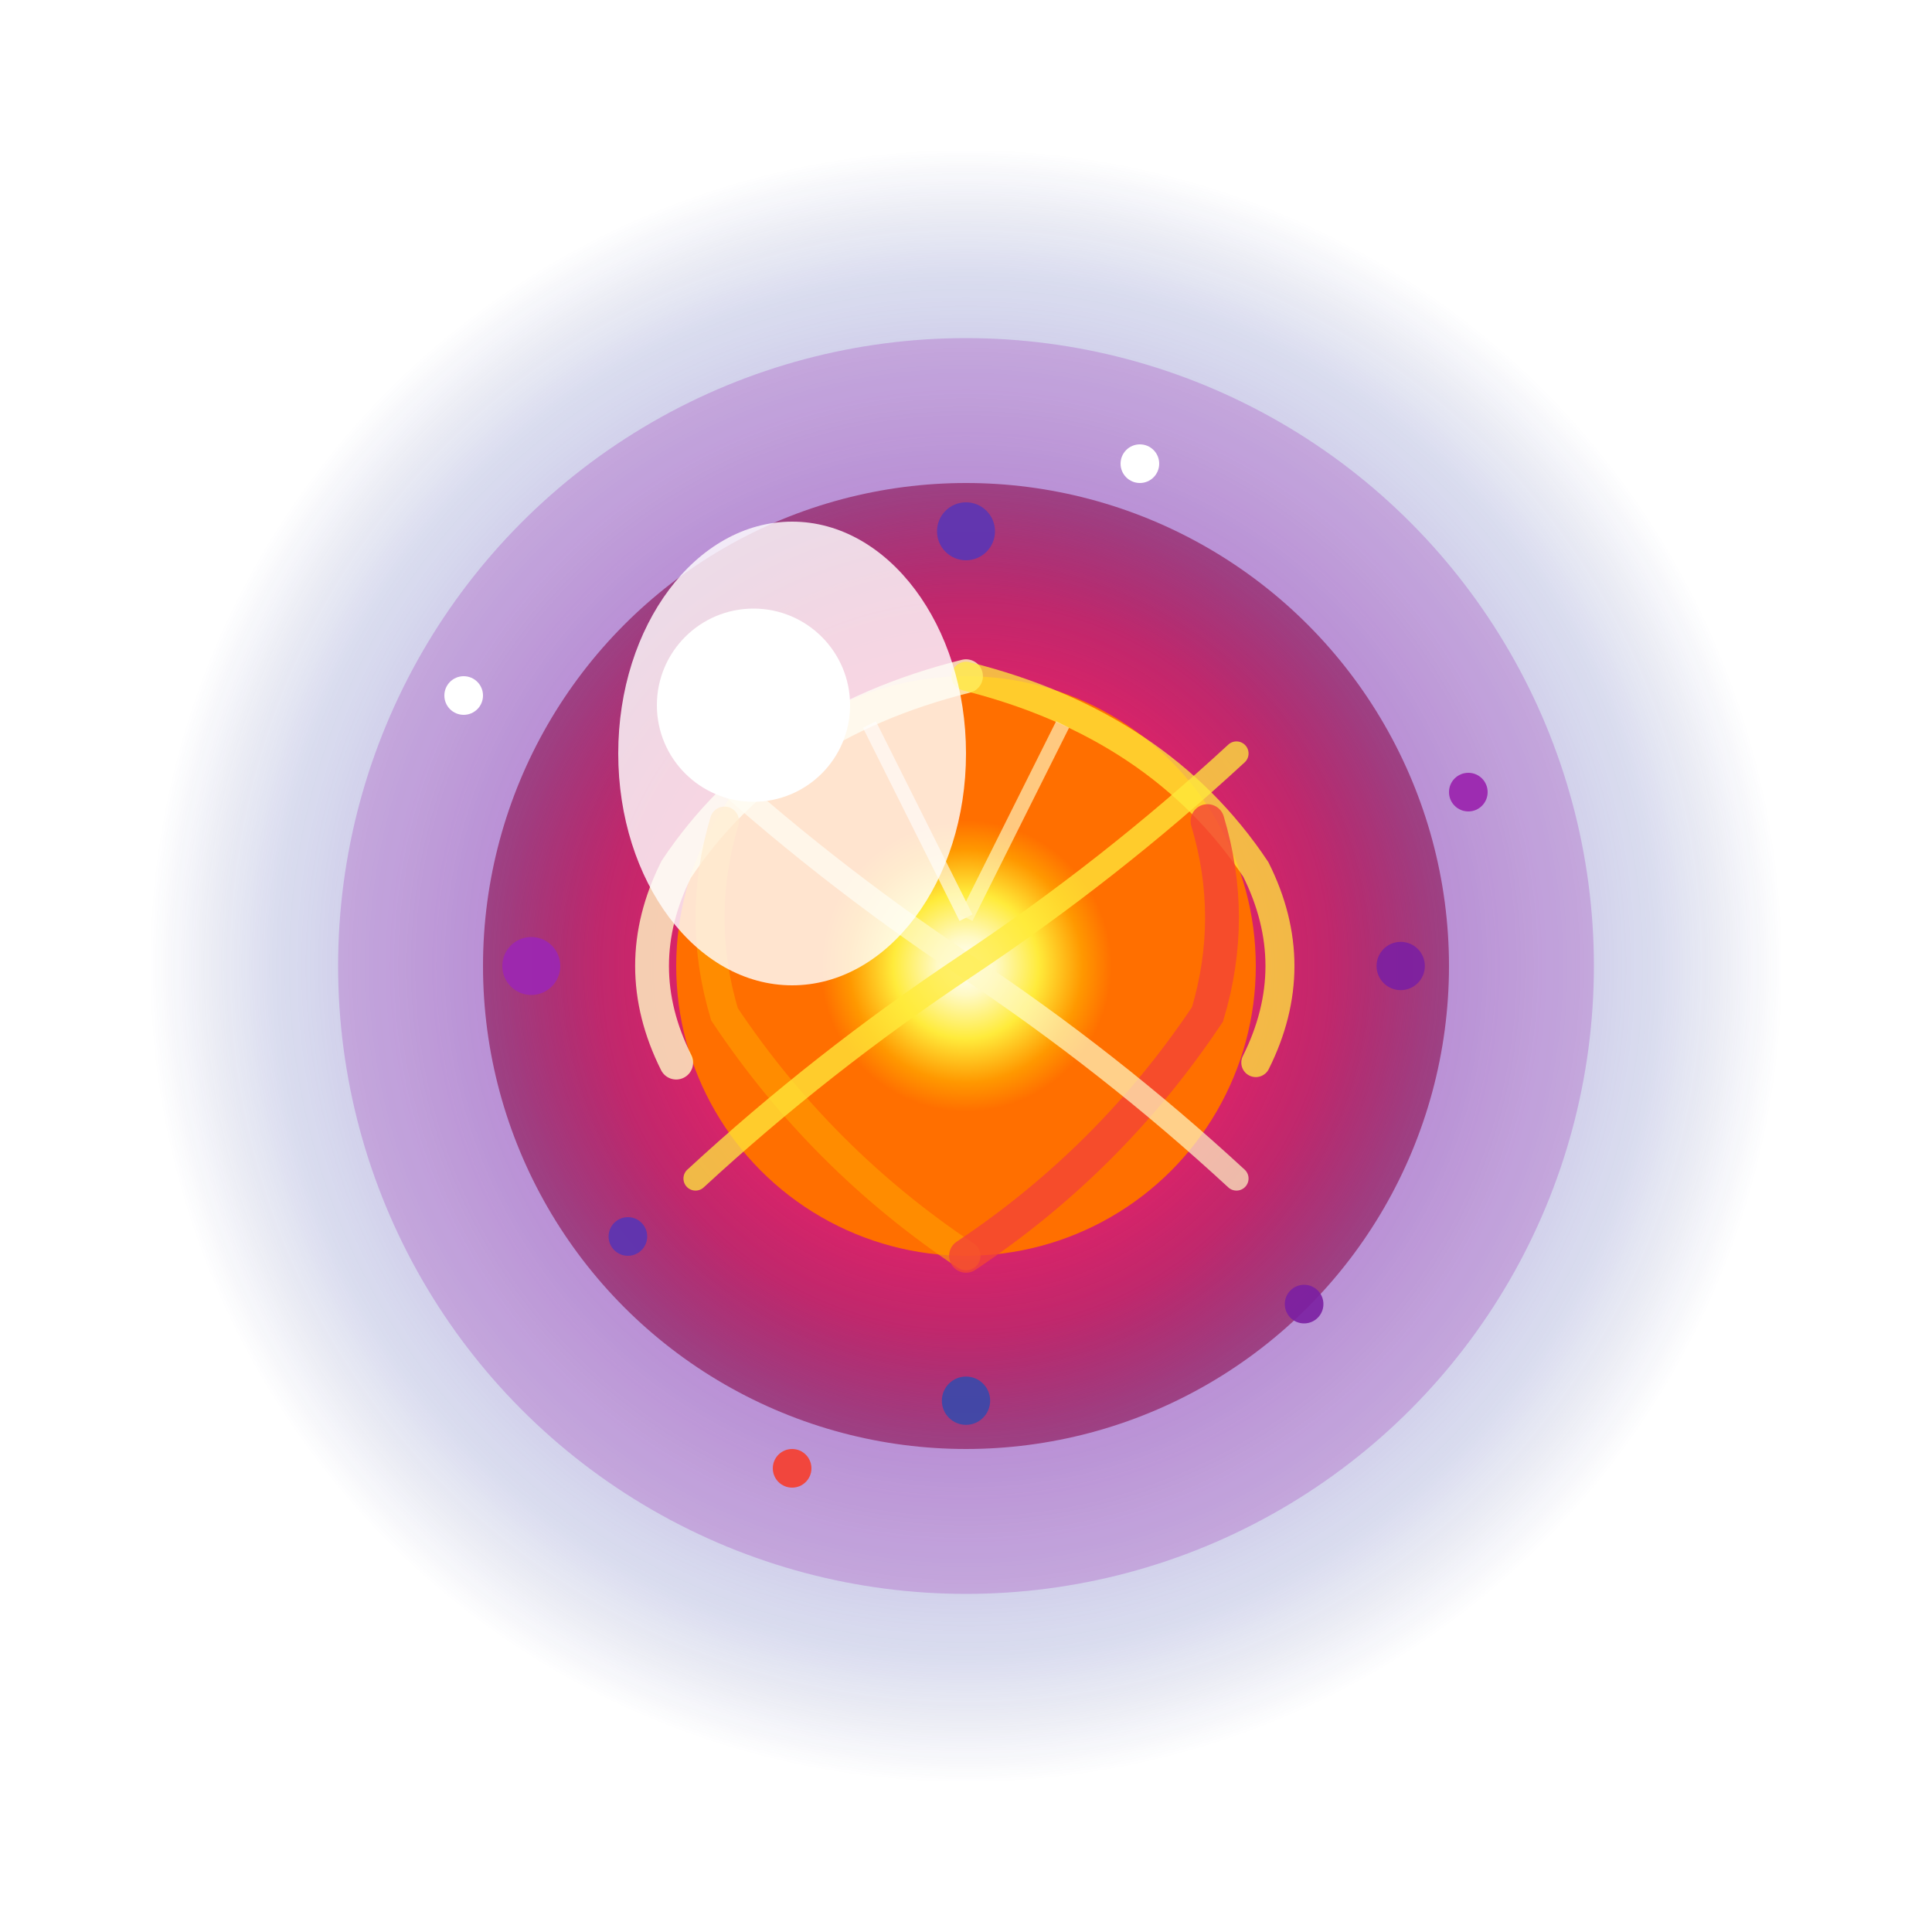 <svg width="200" height="200" viewBox="0 0 200 200" xmlns="http://www.w3.org/2000/svg">
  <defs>
    <!-- Gradiente do núcleo - branco/amarelo/laranja -->
    <radialGradient id="core" cx="50%" cy="50%" r="25%">
      <stop offset="0%" style="stop-color:#ffffff;stop-opacity:1" />
      <stop offset="20%" style="stop-color:#fff9c4;stop-opacity:1" />
      <stop offset="50%" style="stop-color:#ffeb3b;stop-opacity:1" />
      <stop offset="80%" style="stop-color:#ff9800;stop-opacity:1" />
      <stop offset="100%" style="stop-color:#ff6f00;stop-opacity:1" />
    </radialGradient>
    
    <!-- Camada rosa/magenta -->
    <radialGradient id="middle" cx="50%" cy="50%" r="50%">
      <stop offset="0%" style="stop-color:#ff6f00;stop-opacity:0.8" />
      <stop offset="25%" style="stop-color:#f44336;stop-opacity:0.9" />
      <stop offset="50%" style="stop-color:#e91e63;stop-opacity:0.95" />
      <stop offset="75%" style="stop-color:#c2185b;stop-opacity:0.85" />
      <stop offset="100%" style="stop-color:#880e4f;stop-opacity:0.6" />
    </radialGradient>
    
    <!-- Camada roxa/azul externa -->
    <radialGradient id="outer" cx="50%" cy="50%" r="50%">
      <stop offset="0%" style="stop-color:#9c27b0;stop-opacity:0.7" />
      <stop offset="30%" style="stop-color:#7b1fa2;stop-opacity:0.6" />
      <stop offset="60%" style="stop-color:#5e35b1;stop-opacity:0.4" />
      <stop offset="85%" style="stop-color:#3949ab;stop-opacity:0.2" />
      <stop offset="100%" style="stop-color:#1a237e;stop-opacity:0" />
    </radialGradient>
    
    <!-- Filtros -->
    <filter id="strongGlow" x="-150%" y="-150%" width="400%" height="400%">
      <feGaussianBlur stdDeviation="15" result="blur"/>
      <feMerge>
        <feMergeNode in="blur"/>
        <feMergeNode in="SourceGraphic"/>
      </feMerge>
    </filter>
    
    <filter id="mediumGlow" x="-100%" y="-100%" width="300%" height="300%">
      <feGaussianBlur stdDeviation="8" result="blur"/>
      <feMerge>
        <feMergeNode in="blur"/>
        <feMergeNode in="SourceGraphic"/>
      </feMerge>
    </filter>
    
    <filter id="innerGlow" x="-50%" y="-50%" width="200%" height="200%">
      <feGaussianBlur stdDeviation="3" result="blur"/>
      <feMerge>
        <feMergeNode in="blur"/>
        <feMergeNode in="SourceGraphic"/>
      </feMerge>
    </filter>
  </defs>

  <!-- Brilho externo roxo/azul (mais intenso) -->
  <circle cx="100" cy="100" r="85" fill="url(#outer)" filter="url(#strongGlow)" opacity="0.95"/>
  
  <!-- Camada roxa intermediária -->
  <circle cx="100" cy="100" r="65" fill="#9c27b0" opacity="0.5" filter="url(#mediumGlow)"/>
  
  <!-- Camada rosa/magenta -->
  <circle cx="100" cy="100" r="50" fill="url(#middle)" filter="url(#mediumGlow)"/>
  
  <!-- Núcleo amarelo/laranja brilhante -->
  <circle cx="100" cy="100" r="30" fill="url(#core)" filter="url(#innerGlow)"/>
  
  <!-- Veias de energia principais (mais grossas e brilhantes) -->
  <path d="M 100 70 Q 80 75, 70 90 Q 65 100, 70 110" stroke="#fff9c4" stroke-width="3.5" fill="none" opacity="0.8" filter="url(#innerGlow)" stroke-linecap="round">
    <animate attributeName="opacity" values="0.8;0.4;0.8" dur="1.1s" repeatCount="indefinite"/>
  </path>
  <path d="M 100 70 Q 120 75, 130 90 Q 135 100, 130 110" stroke="#ffeb3b" stroke-width="3" fill="none" opacity="0.75" filter="url(#innerGlow)" stroke-linecap="round">
    <animate attributeName="opacity" values="0.75;0.35;0.75" dur="1.4s" repeatCount="indefinite"/>
  </path>
  <path d="M 100 130 Q 85 120, 75 105 Q 72 95, 75 85" stroke="#ff9800" stroke-width="3" fill="none" opacity="0.7" filter="url(#innerGlow)" stroke-linecap="round">
    <animate attributeName="opacity" values="0.7;0.3;0.7" dur="1.2s" repeatCount="indefinite"/>
  </path>
  <path d="M 100 130 Q 115 120, 125 105 Q 128 95, 125 85" stroke="#f44336" stroke-width="3.5" fill="none" opacity="0.8" filter="url(#innerGlow)" stroke-linecap="round">
    <animate attributeName="opacity" values="0.8;0.4;0.8" dur="1.3s" repeatCount="indefinite"/>
  </path>
  
  <!-- Veias diagonais -->
  <path d="M 72 78 Q 85 90, 100 100 Q 115 110, 128 122" stroke="#fff9c4" stroke-width="2.5" fill="none" opacity="0.7" filter="url(#innerGlow)" stroke-linecap="round">
    <animate attributeName="opacity" values="0.7;0.3;0.7" dur="1.5s" repeatCount="indefinite"/>
  </path>
  <path d="M 128 78 Q 115 90, 100 100 Q 85 110, 72 122" stroke="#ffeb3b" stroke-width="2.5" fill="none" opacity="0.75" filter="url(#innerGlow)" stroke-linecap="round">
    <animate attributeName="opacity" values="0.75;0.35;0.75" dur="1.0s" repeatCount="indefinite"/>
  </path>
  
  <!-- Veias secundárias mais finas -->
  <path d="M 90 75 Q 95 85, 100 95" stroke="#ffffff" stroke-width="1.5" fill="none" opacity="0.6" filter="url(#innerGlow)">
    <animate attributeName="opacity" values="0.6;0.2;0.6" dur="1.6s" repeatCount="indefinite"/>
  </path>
  <path d="M 110 75 Q 105 85, 100 95" stroke="#fff9c4" stroke-width="1.5" fill="none" opacity="0.65" filter="url(#innerGlow)">
    <animate attributeName="opacity" values="0.65;0.25;0.65" dur="1.8s" repeatCount="indefinite"/>
  </path>
  
  <!-- Highlight branco super intenso -->
  <ellipse cx="82" cy="78" rx="18" ry="24" fill="#ffffff" opacity="0.9" filter="url(#innerGlow)"/>
  <circle cx="78" cy="73" r="10" fill="#ffffff" opacity="1"/>
  <circle cx="75" cy="70" r="5" fill="#ffffff" opacity="1"/>
  
  <!-- Partículas brilhantes ao redor (mais visíveis) -->
  <circle cx="55" cy="100" r="3" fill="#9c27b0" opacity="0.95" filter="url(#innerGlow)">
    <animate attributeName="opacity" values="0.95;0.5;0.95" dur="1.2s" repeatCount="indefinite"/>
  </circle>
  <circle cx="145" cy="100" r="2.5" fill="#7b1fa2" opacity="0.9" filter="url(#innerGlow)">
    <animate attributeName="opacity" values="0.9;0.4;0.9" dur="1.6s" repeatCount="indefinite"/>
  </circle>
  <circle cx="100" cy="55" r="3" fill="#5e35b1" opacity="0.95" filter="url(#innerGlow)">
    <animate attributeName="opacity" values="0.95;0.5;0.95" dur="1.4s" repeatCount="indefinite"/>
  </circle>
  <circle cx="100" cy="145" r="2.5" fill="#3949ab" opacity="0.9" filter="url(#innerGlow)">
    <animate attributeName="opacity" values="0.9;0.45;0.9" dur="1.3s" repeatCount="indefinite"/>
  </circle>
  
  <!-- Estrelas pequenas ao redor -->
  <circle cx="48" cy="72" r="2" fill="#ffffff" opacity="1"/>
  <circle cx="152" cy="82" r="2" fill="#9c27b0" opacity="0.95"/>
  <circle cx="135" cy="135" r="2" fill="#7b1fa2" opacity="0.9"/>
  <circle cx="65" cy="128" r="2" fill="#5e35b1" opacity="0.95"/>
  <circle cx="118" cy="48" r="2" fill="#ffffff" opacity="1"/>
  <circle cx="82" cy="152" r="2" fill="#f44336" opacity="0.95"/>
</svg>
